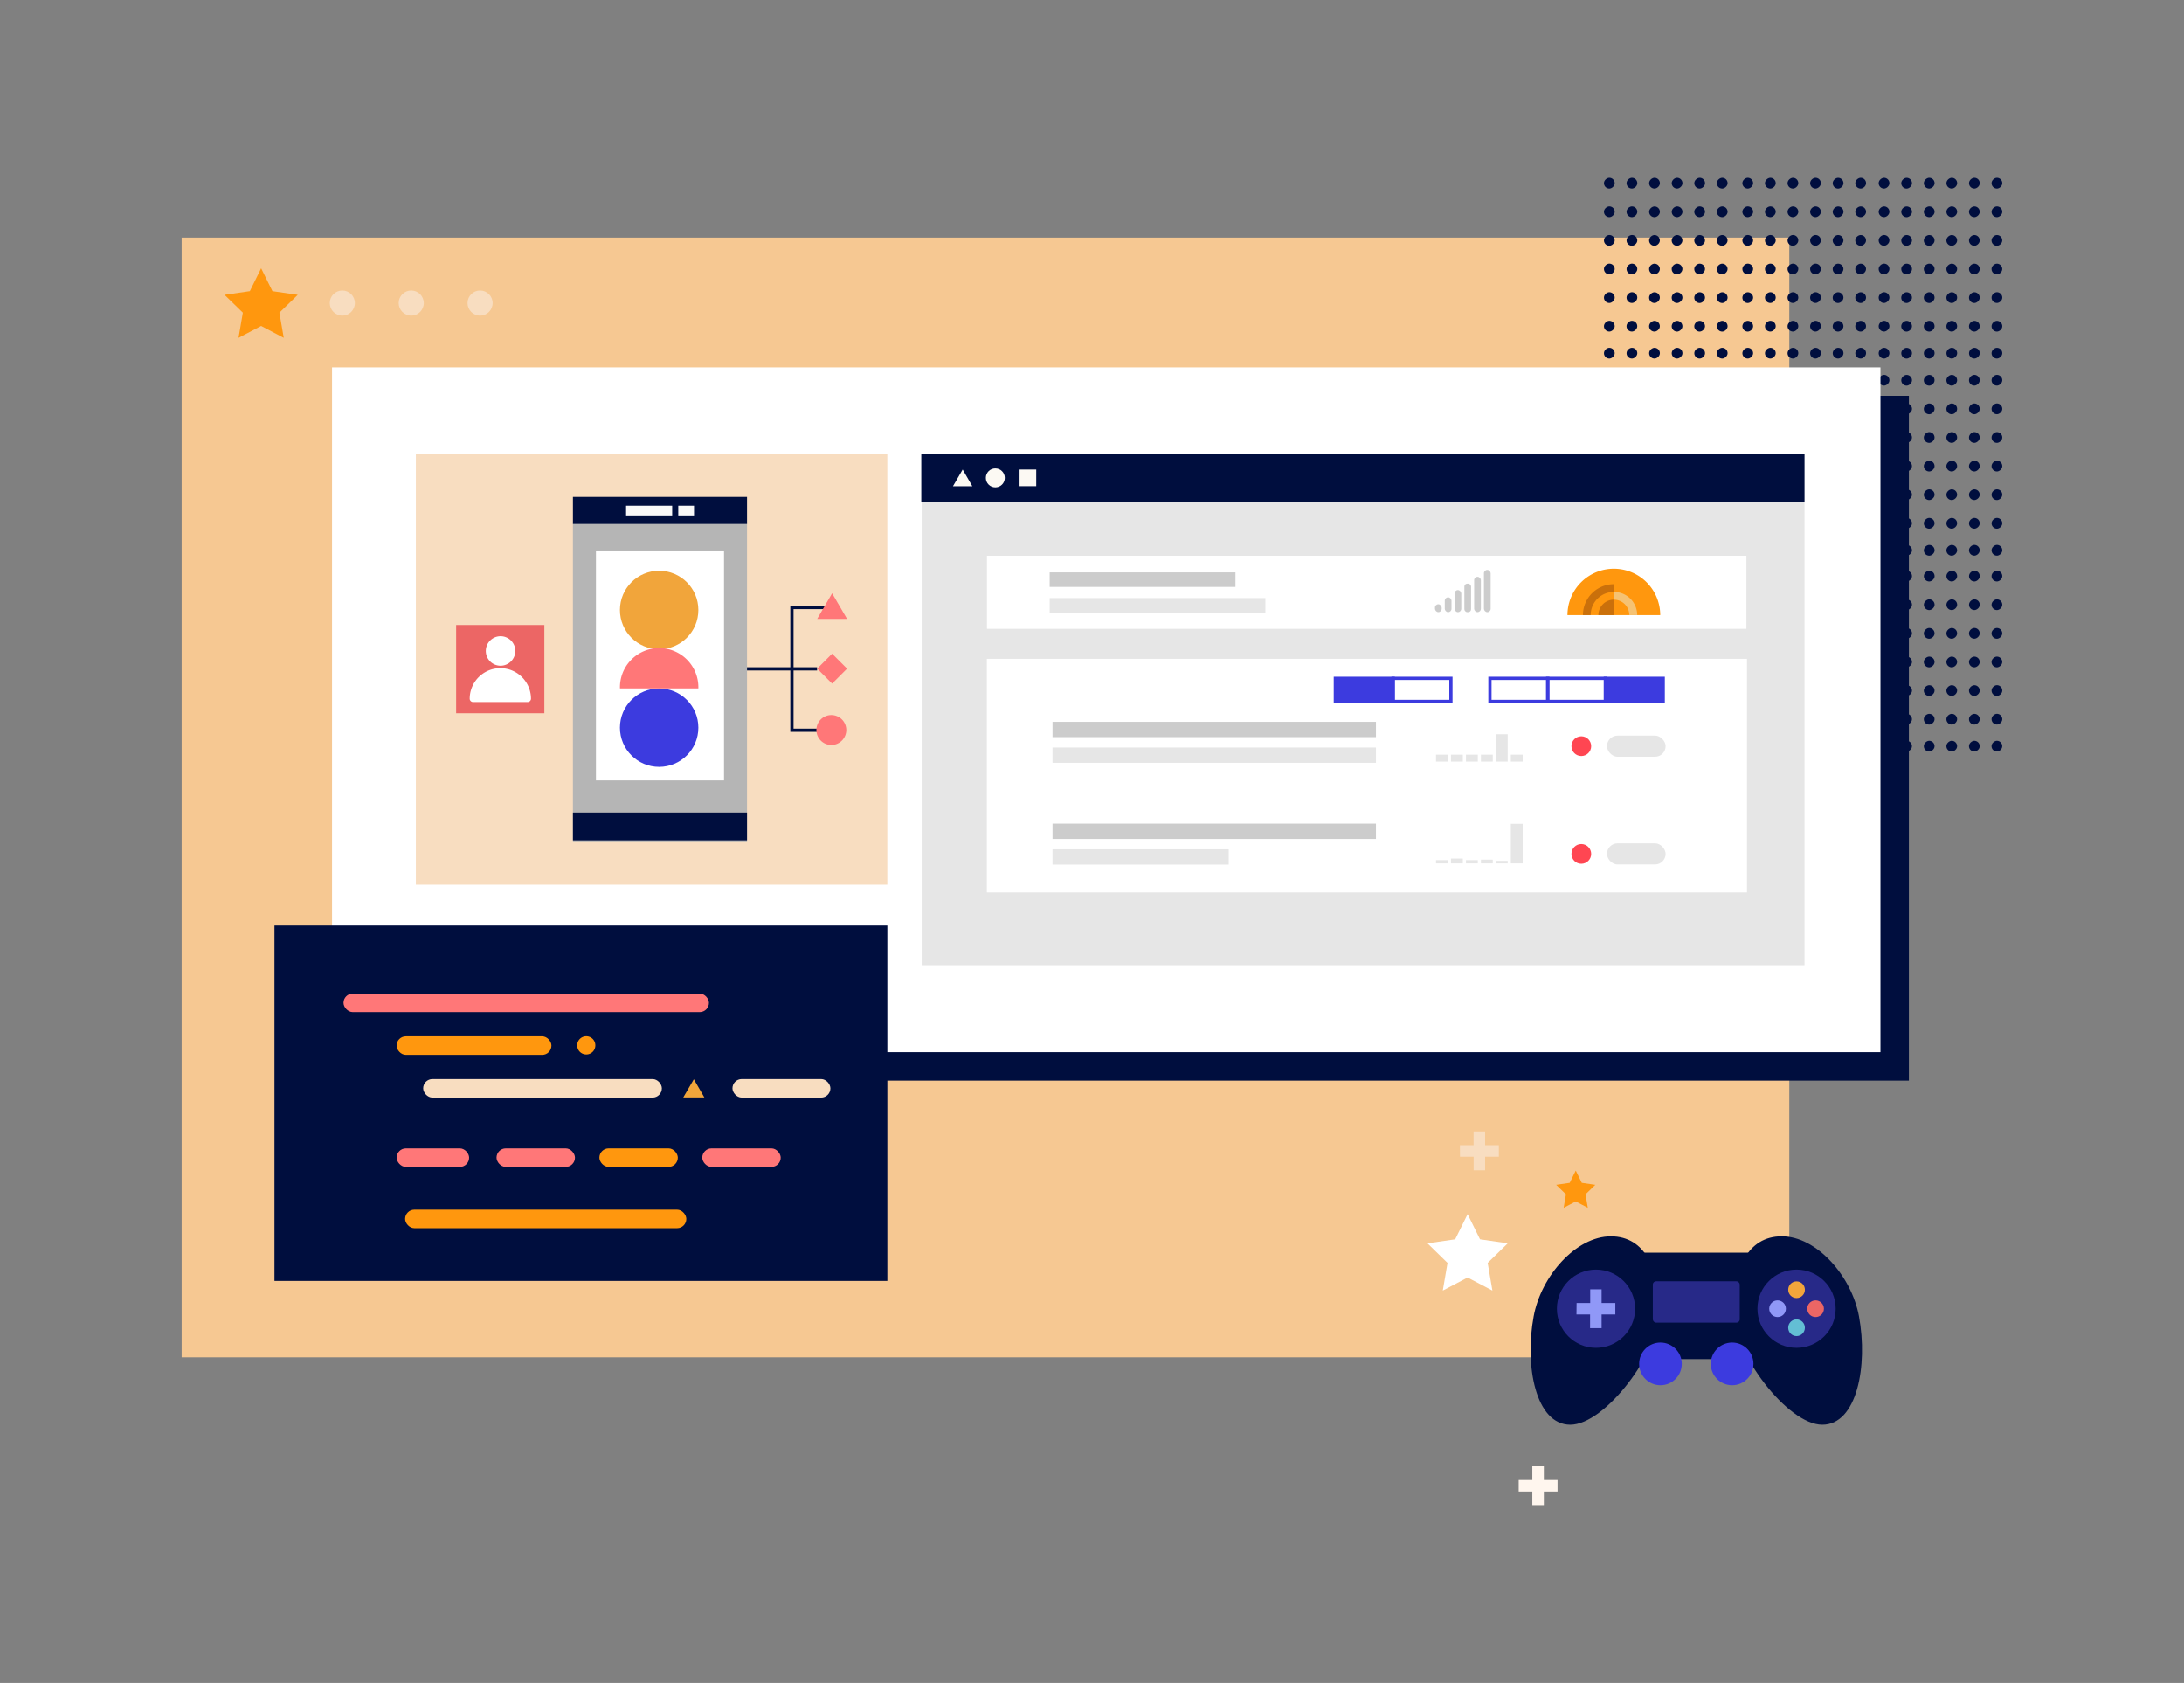 <?xml version="1.0" encoding="UTF-8"?> <svg xmlns="http://www.w3.org/2000/svg" id="b683d909-6b92-4af9-9bc5-2c771d62e7c2" data-name="design" viewBox="0 0 675 520"><rect x="0" y="0" width="675" height="520" fill="#808080" stroke="none"/><rect x="56.14" y="73.41" width="496.87" height="345.98" fill="#f6c892"></rect><rect x="523.64" y="72.62" width="3.32" height="3.32" rx="1.66" transform="translate(451.02 599.58) rotate(-90)" fill="#000e3e"></rect><rect x="523.64" y="81.46" width="3.32" height="3.32" rx="1.66" transform="translate(442.18 608.42) rotate(-90)" fill="#000e3e"></rect><rect x="523.64" y="90.3" width="3.32" height="3.32" rx="1.66" transform="translate(433.34 617.26) rotate(-90)" fill="#000e3e"></rect><rect x="523.64" y="99.14" width="3.32" height="3.32" rx="1.66" transform="translate(424.5 626.1) rotate(-90)" fill="#000e3e"></rect><rect x="523.64" y="54.94" width="3.32" height="3.32" rx="1.66" transform="translate(468.71 581.89) rotate(-90)" fill="#000e3e"></rect><rect x="523.64" y="63.78" width="3.32" height="3.32" rx="1.66" transform="translate(459.86 590.73) rotate(-90)" fill="#000e3e"></rect><rect x="516.66" y="72.62" width="3.32" height="3.32" rx="1.66" transform="translate(444.04 592.6) rotate(-90)" fill="#000e3e"></rect><rect x="516.66" y="81.46" width="3.32" height="3.32" rx="1.66" transform="translate(435.2 601.44) rotate(-90)" fill="#000e3e"></rect><rect x="516.66" y="90.3" width="3.32" height="3.32" rx="1.66" transform="translate(426.36 610.28) rotate(-90)" fill="#000e3e"></rect><rect x="516.66" y="99.14" width="3.32" height="3.32" rx="1.66" transform="translate(417.52 619.12) rotate(-90)" fill="#000e3e"></rect><rect x="516.66" y="54.94" width="3.32" height="3.32" rx="1.66" transform="translate(461.73 574.91) rotate(-90)" fill="#000e3e"></rect><rect x="516.66" y="63.78" width="3.32" height="3.32" rx="1.66" transform="translate(452.89 583.75) rotate(-90)" fill="#000e3e"></rect><rect x="509.68" y="72.62" width="3.32" height="3.32" rx="1.66" transform="translate(437.06 585.62) rotate(-90)" fill="#000e3e"></rect><rect x="509.68" y="81.46" width="3.32" height="3.32" rx="1.66" transform="translate(428.22 594.46) rotate(-90)" fill="#000e3e"></rect><rect x="509.68" y="90.3" width="3.32" height="3.32" rx="1.66" transform="translate(419.38 603.3) rotate(-90)" fill="#000e3e"></rect><rect x="509.68" y="99.14" width="3.32" height="3.32" rx="1.66" transform="translate(410.54 612.14) rotate(-90)" fill="#000e3e"></rect><rect x="509.68" y="54.94" width="3.32" height="3.32" rx="1.66" transform="translate(454.75 567.93) rotate(-90)" fill="#000e3e"></rect><rect x="509.68" y="63.78" width="3.32" height="3.32" rx="1.66" transform="translate(445.91 576.78) rotate(-90)" fill="#000e3e"></rect><rect x="502.71" y="72.62" width="3.32" height="3.32" rx="1.66" transform="translate(430.09 578.64) rotate(-90)" fill="#000e3e"></rect><rect x="502.71" y="81.46" width="3.32" height="3.32" rx="1.66" transform="translate(421.25 587.48) rotate(-90)" fill="#000e3e"></rect><rect x="502.71" y="90.3" width="3.32" height="3.32" rx="1.66" transform="translate(412.41 596.32) rotate(-90)" fill="#000e3e"></rect><rect x="502.71" y="99.14" width="3.32" height="3.32" rx="1.66" transform="translate(403.56 605.16) rotate(-90)" fill="#000e3e"></rect><rect x="502.71" y="54.94" width="3.32" height="3.32" rx="1.66" transform="translate(447.77 560.96) rotate(-90)" fill="#000e3e"></rect><rect x="502.71" y="63.78" width="3.32" height="3.32" rx="1.66" transform="translate(438.93 569.8) rotate(-90)" fill="#000e3e"></rect><rect x="495.73" y="72.62" width="3.32" height="3.32" rx="1.66" transform="translate(423.11 571.66) rotate(-90)" fill="#000e3e"></rect><rect x="495.73" y="81.46" width="3.32" height="3.32" rx="1.66" transform="translate(414.27 580.5) rotate(-90)" fill="#000e3e"></rect><rect x="495.73" y="90.3" width="3.32" height="3.32" rx="1.66" transform="translate(405.43 589.34) rotate(-90)" fill="#000e3e"></rect><rect x="495.73" y="99.14" width="3.32" height="3.32" rx="1.66" transform="translate(396.59 598.18) rotate(-90)" fill="#000e3e"></rect><rect x="495.73" y="54.94" width="3.32" height="3.32" rx="1.66" transform="translate(440.79 553.98) rotate(-90)" fill="#000e3e"></rect><rect x="495.73" y="63.78" width="3.32" height="3.32" rx="1.66" transform="translate(431.95 562.82) rotate(-90)" fill="#000e3e"></rect><rect x="530.62" y="90.3" width="3.32" height="3.32" rx="1.66" transform="translate(440.32 624.24) rotate(-90)" fill="#000e3e"></rect><rect x="530.62" y="99.14" width="3.32" height="3.32" rx="1.66" transform="translate(431.48 633.08) rotate(-90)" fill="#000e3e"></rect><rect x="530.62" y="72.62" width="3.32" height="3.32" rx="1.66" transform="translate(606.55 -458) rotate(90)" fill="#000e3e"></rect><rect x="530.62" y="81.46" width="3.32" height="3.32" rx="1.66" transform="translate(615.39 -449.16) rotate(90)" fill="#000e3e"></rect><rect x="530.62" y="54.94" width="3.32" height="3.32" rx="1.66" transform="translate(475.68 588.87) rotate(-90)" fill="#000e3e"></rect><rect x="530.62" y="63.78" width="3.32" height="3.32" rx="1.66" transform="translate(466.84 597.71) rotate(-90)" fill="#000e3e"></rect><rect x="523.64" y="107.48" width="3.32" height="3.32" rx="1.66" transform="translate(416.17 634.43) rotate(-90)" fill="#000e3e"></rect><rect x="516.66" y="107.48" width="3.32" height="3.32" rx="1.66" transform="translate(409.19 627.45) rotate(-90)" fill="#000e3e"></rect><rect x="509.68" y="107.48" width="3.32" height="3.32" rx="1.66" transform="translate(402.21 620.47) rotate(-90)" fill="#000e3e"></rect><rect x="502.71" y="107.48" width="3.32" height="3.32" rx="1.66" transform="translate(395.23 613.5) rotate(-90)" fill="#000e3e"></rect><rect x="495.73" y="107.48" width="3.32" height="3.32" rx="1.66" transform="translate(388.25 606.52) rotate(-90)" fill="#000e3e"></rect><rect x="530.62" y="107.48" width="3.32" height="3.32" rx="1.66" transform="translate(423.14 641.41) rotate(-90)" fill="#000e3e"></rect><rect x="566.42" y="72.62" width="3.32" height="3.32" rx="1.66" transform="translate(493.8 642.36) rotate(-90)" fill="#000e3e"></rect><rect x="566.42" y="81.46" width="3.32" height="3.32" rx="1.66" transform="translate(484.96 651.2) rotate(-90)" fill="#000e3e"></rect><rect x="566.42" y="90.3" width="3.32" height="3.32" rx="1.66" transform="translate(476.12 660.04) rotate(-90)" fill="#000e3e"></rect><rect x="566.42" y="99.14" width="3.32" height="3.32" rx="1.66" transform="translate(467.28 668.88) rotate(-90)" fill="#000e3e"></rect><rect x="566.42" y="54.94" width="3.32" height="3.32" rx="1.66" transform="translate(511.49 624.68) rotate(-90)" fill="#000e3e"></rect><rect x="566.42" y="63.78" width="3.32" height="3.32" rx="1.66" transform="translate(502.65 633.52) rotate(-90)" fill="#000e3e"></rect><rect x="559.45" y="72.62" width="3.32" height="3.32" rx="1.66" transform="translate(486.83 635.38) rotate(-90)" fill="#000e3e"></rect><rect x="559.45" y="81.46" width="3.32" height="3.32" rx="1.66" transform="translate(477.99 644.22) rotate(-90)" fill="#000e3e"></rect><rect x="559.45" y="90.3" width="3.32" height="3.32" rx="1.66" transform="translate(469.15 653.06) rotate(-90)" fill="#000e3e"></rect><rect x="559.45" y="99.14" width="3.32" height="3.32" rx="1.66" transform="translate(460.3 661.9) rotate(-90)" fill="#000e3e"></rect><rect x="559.45" y="54.94" width="3.32" height="3.32" rx="1.66" transform="translate(504.51 617.7) rotate(-90)" fill="#000e3e"></rect><rect x="559.45" y="63.78" width="3.32" height="3.32" rx="1.66" transform="translate(495.67 626.54) rotate(-90)" fill="#000e3e"></rect><rect x="552.47" y="72.62" width="3.32" height="3.32" rx="1.66" transform="translate(479.85 628.4) rotate(-90)" fill="#000e3e"></rect><rect x="552.47" y="81.46" width="3.32" height="3.32" rx="1.66" transform="translate(471.01 637.24) rotate(-90)" fill="#000e3e"></rect><rect x="552.47" y="90.3" width="3.32" height="3.32" rx="1.66" transform="translate(462.17 646.08) rotate(-90)" fill="#000e3e"></rect><rect x="552.47" y="99.14" width="3.32" height="3.32" rx="1.66" transform="translate(453.33 654.92) rotate(-90)" fill="#000e3e"></rect><rect x="552.47" y="54.94" width="3.32" height="3.32" rx="1.66" transform="translate(497.53 610.72) rotate(-90)" fill="#000e3e"></rect><rect x="552.47" y="63.78" width="3.32" height="3.32" rx="1.66" transform="translate(488.69 619.56) rotate(-90)" fill="#000e3e"></rect><rect x="545.49" y="72.62" width="3.32" height="3.32" rx="1.66" transform="translate(472.87 621.42) rotate(-90)" fill="#000e3e"></rect><rect x="545.49" y="81.46" width="3.32" height="3.32" rx="1.66" transform="translate(464.03 630.26) rotate(-90)" fill="#000e3e"></rect><rect x="545.49" y="90.3" width="3.32" height="3.32" rx="1.66" transform="translate(455.19 639.1) rotate(-90)" fill="#000e3e"></rect><rect x="545.49" y="99.14" width="3.32" height="3.32" rx="1.66" transform="translate(446.35 647.94) rotate(-90)" fill="#000e3e"></rect><rect x="545.49" y="54.94" width="3.32" height="3.32" rx="1.66" transform="translate(490.55 603.74) rotate(-90)" fill="#000e3e"></rect><rect x="545.49" y="63.78" width="3.32" height="3.32" rx="1.66" transform="translate(481.71 612.58) rotate(-90)" fill="#000e3e"></rect><rect x="538.51" y="72.62" width="3.32" height="3.32" rx="1.66" transform="translate(465.89 614.44) rotate(-90)" fill="#000e3e"></rect><rect x="538.51" y="81.46" width="3.32" height="3.32" rx="1.66" transform="translate(457.05 623.28) rotate(-90)" fill="#000e3e"></rect><rect x="538.51" y="90.3" width="3.32" height="3.32" rx="1.66" transform="translate(448.21 632.13) rotate(-90)" fill="#000e3e"></rect><rect x="538.51" y="99.14" width="3.32" height="3.32" rx="1.66" transform="translate(439.37 640.97) rotate(-90)" fill="#000e3e"></rect><rect x="538.51" y="54.94" width="3.32" height="3.32" rx="1.66" transform="translate(483.57 596.76) rotate(-90)" fill="#000e3e"></rect><rect x="538.51" y="63.78" width="3.32" height="3.32" rx="1.66" transform="translate(474.73 605.6) rotate(-90)" fill="#000e3e"></rect><rect x="573.4" y="90.3" width="3.32" height="3.32" rx="1.66" transform="translate(483.1 667.02) rotate(-90)" fill="#000e3e"></rect><rect x="573.4" y="99.14" width="3.32" height="3.32" rx="1.66" transform="translate(474.26 675.86) rotate(-90)" fill="#000e3e"></rect><rect x="573.4" y="72.62" width="3.32" height="3.32" rx="1.66" transform="translate(649.34 -500.78) rotate(90)" fill="#000e3e"></rect><rect x="573.4" y="81.46" width="3.32" height="3.32" rx="1.66" transform="translate(658.18 -491.94) rotate(90)" fill="#000e3e"></rect><rect x="573.4" y="54.94" width="3.32" height="3.32" rx="1.66" transform="translate(518.47 631.65) rotate(-90)" fill="#000e3e"></rect><rect x="573.4" y="63.78" width="3.32" height="3.32" rx="1.66" transform="translate(509.63 640.49) rotate(-90)" fill="#000e3e"></rect><rect x="566.42" y="107.48" width="3.32" height="3.32" rx="1.66" transform="translate(458.95 677.21) rotate(-90)" fill="#000e3e"></rect><rect x="559.45" y="107.48" width="3.32" height="3.32" rx="1.66" transform="translate(451.97 670.24) rotate(-90)" fill="#000e3e"></rect><rect x="552.47" y="107.48" width="3.32" height="3.32" rx="1.66" transform="translate(444.99 663.26) rotate(-90)" fill="#000e3e"></rect><rect x="545.49" y="107.48" width="3.32" height="3.32" rx="1.66" transform="translate(438.01 656.28) rotate(-90)" fill="#000e3e"></rect><rect x="538.51" y="107.48" width="3.32" height="3.32" rx="1.66" transform="translate(431.03 649.3) rotate(-90)" fill="#000e3e"></rect><rect x="573.4" y="107.48" width="3.32" height="3.32" rx="1.66" transform="translate(465.93 684.19) rotate(-90)" fill="#000e3e"></rect><rect x="608.54" y="72.62" width="3.32" height="3.32" rx="1.66" transform="translate(535.92 684.48) rotate(-90)" fill="#000e3e"></rect><rect x="608.54" y="81.46" width="3.32" height="3.32" rx="1.66" transform="translate(527.08 693.32) rotate(-90)" fill="#000e3e"></rect><rect x="608.54" y="90.3" width="3.32" height="3.32" rx="1.66" transform="translate(518.24 702.16) rotate(-90)" fill="#000e3e"></rect><rect x="608.54" y="99.14" width="3.32" height="3.32" rx="1.66" transform="translate(509.4 711) rotate(-90)" fill="#000e3e"></rect><rect x="608.54" y="54.94" width="3.32" height="3.32" rx="1.66" transform="translate(553.61 666.79) rotate(-90)" fill="#000e3e"></rect><rect x="608.54" y="63.78" width="3.32" height="3.32" rx="1.66" transform="translate(544.76 675.63) rotate(-90)" fill="#000e3e"></rect><rect x="601.56" y="72.62" width="3.32" height="3.32" rx="1.66" transform="translate(528.94 677.5) rotate(-90)" fill="#000e3e"></rect><rect x="601.56" y="81.46" width="3.32" height="3.32" rx="1.66" transform="translate(520.1 686.34) rotate(-90)" fill="#000e3e"></rect><rect x="601.56" y="90.3" width="3.32" height="3.32" rx="1.66" transform="translate(511.26 695.18) rotate(-90)" fill="#000e3e"></rect><rect x="601.56" y="99.14" width="3.32" height="3.32" rx="1.66" transform="translate(502.42 704.02) rotate(-90)" fill="#000e3e"></rect><rect x="601.56" y="54.94" width="3.32" height="3.32" rx="1.66" transform="translate(546.63 659.81) rotate(-90)" fill="#000e3e"></rect><rect x="601.56" y="63.78" width="3.32" height="3.32" rx="1.66" transform="translate(537.79 668.65) rotate(-90)" fill="#000e3e"></rect><rect x="594.58" y="72.62" width="3.32" height="3.32" rx="1.66" transform="translate(521.96 670.52) rotate(-90)" fill="#000e3e"></rect><rect x="594.58" y="81.46" width="3.32" height="3.32" rx="1.66" transform="translate(513.12 679.36) rotate(-90)" fill="#000e3e"></rect><rect x="594.58" y="90.3" width="3.32" height="3.32" rx="1.66" transform="translate(504.28 688.2) rotate(-90)" fill="#000e3e"></rect><rect x="594.58" y="99.14" width="3.32" height="3.32" rx="1.66" transform="translate(495.44 697.04) rotate(-90)" fill="#000e3e"></rect><rect x="594.58" y="54.94" width="3.32" height="3.32" rx="1.66" transform="translate(539.65 652.83) rotate(-90)" fill="#000e3e"></rect><rect x="594.58" y="63.78" width="3.32" height="3.32" rx="1.66" transform="translate(530.81 661.67) rotate(-90)" fill="#000e3e"></rect><rect x="587.6" y="72.62" width="3.32" height="3.32" rx="1.66" transform="translate(514.99 663.54) rotate(-90)" fill="#000e3e"></rect><rect x="587.6" y="81.46" width="3.32" height="3.32" rx="1.66" transform="translate(506.15 672.38) rotate(-90)" fill="#000e3e"></rect><rect x="587.6" y="90.3" width="3.32" height="3.32" rx="1.66" transform="translate(497.3 681.22) rotate(-90)" fill="#000e3e"></rect><rect x="587.6" y="99.14" width="3.32" height="3.32" rx="1.66" transform="translate(488.46 690.06) rotate(-90)" fill="#000e3e"></rect><rect x="587.6" y="54.94" width="3.32" height="3.32" rx="1.66" transform="translate(532.67 645.86) rotate(-90)" fill="#000e3e"></rect><rect x="587.6" y="63.78" width="3.32" height="3.32" rx="1.66" transform="translate(523.83 654.7) rotate(-90)" fill="#000e3e"></rect><rect x="580.63" y="72.62" width="3.32" height="3.32" rx="1.66" transform="translate(508.01 656.56) rotate(-90)" fill="#000e3e"></rect><rect x="580.63" y="81.46" width="3.32" height="3.32" rx="1.66" transform="translate(499.17 665.4) rotate(-90)" fill="#000e3e"></rect><rect x="580.63" y="90.3" width="3.32" height="3.32" rx="1.66" transform="translate(490.33 674.24) rotate(-90)" fill="#000e3e"></rect><rect x="580.63" y="99.14" width="3.32" height="3.32" rx="1.66" transform="translate(481.49 683.08) rotate(-90)" fill="#000e3e"></rect><rect x="580.63" y="54.94" width="3.32" height="3.32" rx="1.66" transform="translate(525.69 638.88) rotate(-90)" fill="#000e3e"></rect><rect x="580.63" y="63.78" width="3.32" height="3.32" rx="1.66" transform="translate(516.85 647.72) rotate(-90)" fill="#000e3e"></rect><rect x="615.52" y="90.3" width="3.32" height="3.32" rx="1.66" transform="translate(525.22 709.13) rotate(-90)" fill="#000e3e"></rect><rect x="615.52" y="99.14" width="3.32" height="3.32" rx="1.66" transform="translate(516.38 717.98) rotate(-90)" fill="#000e3e"></rect><rect x="615.52" y="72.62" width="3.32" height="3.32" rx="1.66" transform="translate(691.45 -542.9) rotate(90)" fill="#000e3e"></rect><rect x="615.52" y="81.46" width="3.32" height="3.32" rx="1.66" transform="translate(700.29 -534.06) rotate(90)" fill="#000e3e"></rect><rect x="615.52" y="54.94" width="3.32" height="3.32" rx="1.66" transform="translate(560.58 673.77) rotate(-90)" fill="#000e3e"></rect><rect x="615.52" y="63.78" width="3.32" height="3.32" rx="1.66" transform="translate(551.74 682.61) rotate(-90)" fill="#000e3e"></rect><rect x="608.54" y="107.48" width="3.32" height="3.32" rx="1.66" transform="translate(501.07 719.33) rotate(-90)" fill="#000e3e"></rect><rect x="601.56" y="107.48" width="3.32" height="3.32" rx="1.66" transform="translate(494.09 712.35) rotate(-90)" fill="#000e3e"></rect><rect x="594.58" y="107.48" width="3.32" height="3.32" rx="1.66" transform="translate(487.11 705.37) rotate(-90)" fill="#000e3e"></rect><rect x="587.6" y="107.48" width="3.32" height="3.32" rx="1.66" transform="translate(480.13 698.4) rotate(-90)" fill="#000e3e"></rect><rect x="580.63" y="107.48" width="3.32" height="3.32" rx="1.66" transform="translate(473.15 691.42) rotate(-90)" fill="#000e3e"></rect><rect x="615.52" y="107.48" width="3.32" height="3.32" rx="1.66" transform="translate(508.04 726.31) rotate(-90)" fill="#000e3e"></rect><rect x="608.54" y="133.52" width="3.32" height="3.32" rx="1.66" transform="translate(475.02 745.38) rotate(-90)" fill="#000e3e"></rect><rect x="608.54" y="142.36" width="3.32" height="3.32" rx="1.66" transform="translate(466.18 754.22) rotate(-90)" fill="#000e3e"></rect><rect x="608.54" y="151.2" width="3.32" height="3.32" rx="1.66" transform="translate(457.34 763.06) rotate(-90)" fill="#000e3e"></rect><rect x="608.54" y="160.04" width="3.32" height="3.32" rx="1.66" transform="translate(448.5 771.9) rotate(-90)" fill="#000e3e"></rect><rect x="608.54" y="115.84" width="3.32" height="3.32" rx="1.66" transform="translate(492.7 727.69) rotate(-90)" fill="#000e3e"></rect><rect x="608.54" y="124.68" width="3.32" height="3.32" rx="1.66" transform="translate(483.86 736.54) rotate(-90)" fill="#000e3e"></rect><rect x="601.56" y="133.52" width="3.32" height="3.32" rx="1.66" transform="translate(468.04 738.4) rotate(-90)" fill="#000e3e"></rect><rect x="601.56" y="142.36" width="3.32" height="3.32" rx="1.66" transform="translate(459.2 747.24) rotate(-90)" fill="#000e3e"></rect><rect x="601.56" y="151.2" width="3.32" height="3.32" rx="1.66" transform="translate(450.36 756.08) rotate(-90)" fill="#000e3e"></rect><rect x="601.56" y="160.04" width="3.32" height="3.32" rx="1.66" transform="translate(441.52 764.92) rotate(-90)" fill="#000e3e"></rect><rect x="601.56" y="115.84" width="3.32" height="3.32" rx="1.66" transform="translate(485.72 720.72) rotate(-90)" fill="#000e3e"></rect><rect x="601.56" y="124.68" width="3.32" height="3.32" rx="1.66" transform="translate(476.88 729.56) rotate(-90)" fill="#000e3e"></rect><rect x="594.58" y="133.52" width="3.32" height="3.32" rx="1.66" transform="translate(461.06 731.42) rotate(-90)" fill="#000e3e"></rect><rect x="594.58" y="142.36" width="3.32" height="3.32" rx="1.66" transform="translate(452.22 740.26) rotate(-90)" fill="#000e3e"></rect><rect x="594.58" y="151.2" width="3.32" height="3.32" rx="1.66" transform="translate(443.38 749.1) rotate(-90)" fill="#000e3e"></rect><rect x="594.58" y="160.04" width="3.32" height="3.32" rx="1.66" transform="translate(434.54 757.94) rotate(-90)" fill="#000e3e"></rect><rect x="594.58" y="115.84" width="3.32" height="3.32" rx="1.66" transform="translate(478.74 713.74) rotate(-90)" fill="#000e3e"></rect><rect x="594.58" y="124.68" width="3.32" height="3.32" rx="1.66" transform="translate(469.9 722.58) rotate(-90)" fill="#000e3e"></rect><rect x="587.6" y="133.52" width="3.32" height="3.32" rx="1.66" transform="translate(454.08 724.44) rotate(-90)" fill="#000e3e"></rect><rect x="587.6" y="142.36" width="3.32" height="3.32" rx="1.66" transform="translate(445.24 733.28) rotate(-90)" fill="#000e3e"></rect><rect x="587.6" y="151.2" width="3.32" height="3.32" rx="1.66" transform="translate(436.4 742.12) rotate(-90)" fill="#000e3e"></rect><rect x="587.6" y="160.04" width="3.32" height="3.32" rx="1.66" transform="translate(427.56 750.96) rotate(-90)" fill="#000e3e"></rect><rect x="587.6" y="115.84" width="3.32" height="3.32" rx="1.66" transform="translate(471.77 706.76) rotate(-90)" fill="#000e3e"></rect><rect x="587.6" y="124.68" width="3.32" height="3.32" rx="1.66" transform="translate(462.93 715.6) rotate(-90)" fill="#000e3e"></rect><rect x="580.63" y="133.52" width="3.32" height="3.32" rx="1.66" transform="translate(447.1 717.46) rotate(-90)" fill="#000e3e"></rect><rect x="580.63" y="142.36" width="3.32" height="3.32" rx="1.66" transform="translate(438.26 726.3) rotate(-90)" fill="#000e3e"></rect><rect x="580.63" y="151.2" width="3.32" height="3.32" rx="1.66" transform="translate(429.42 735.14) rotate(-90)" fill="#000e3e"></rect><rect x="580.63" y="160.04" width="3.32" height="3.32" rx="1.66" transform="translate(420.58 743.99) rotate(-90)" fill="#000e3e"></rect><rect x="580.63" y="115.84" width="3.32" height="3.32" rx="1.66" transform="translate(464.79 699.78) rotate(-90)" fill="#000e3e"></rect><rect x="580.63" y="124.68" width="3.32" height="3.32" rx="1.66" transform="translate(455.95 708.62) rotate(-90)" fill="#000e3e"></rect><rect x="615.52" y="151.2" width="3.32" height="3.32" rx="1.66" transform="translate(464.32 770.04) rotate(-90)" fill="#000e3e"></rect><rect x="615.52" y="160.04" width="3.32" height="3.32" rx="1.66" transform="translate(455.48 778.88) rotate(-90)" fill="#000e3e"></rect><rect x="615.52" y="133.52" width="3.32" height="3.32" rx="1.66" transform="translate(752.36 -482) rotate(90)" fill="#000e3e"></rect><rect x="615.52" y="142.36" width="3.32" height="3.32" rx="1.66" transform="translate(761.2 -473.16) rotate(90)" fill="#000e3e"></rect><rect x="615.52" y="115.84" width="3.32" height="3.32" rx="1.66" transform="translate(499.68 734.67) rotate(-90)" fill="#000e3e"></rect><rect x="615.52" y="124.68" width="3.32" height="3.32" rx="1.66" transform="translate(490.84 743.51) rotate(-90)" fill="#000e3e"></rect><rect x="608.54" y="168.38" width="3.32" height="3.32" rx="1.66" transform="translate(440.16 780.23) rotate(-90)" fill="#000e3e"></rect><rect x="601.56" y="168.38" width="3.32" height="3.32" rx="1.66" transform="translate(433.18 773.26) rotate(-90)" fill="#000e3e"></rect><rect x="594.58" y="168.38" width="3.32" height="3.32" rx="1.66" transform="translate(426.21 766.28) rotate(-90)" fill="#000e3e"></rect><rect x="587.6" y="168.38" width="3.32" height="3.32" rx="1.66" transform="translate(419.23 759.3) rotate(-90)" fill="#000e3e"></rect><rect x="580.63" y="168.38" width="3.32" height="3.32" rx="1.66" transform="translate(412.25 752.32) rotate(-90)" fill="#000e3e"></rect><rect x="615.52" y="168.38" width="3.32" height="3.32" rx="1.66" transform="translate(447.14 787.21) rotate(-90)" fill="#000e3e"></rect><rect x="608.54" y="194.04" width="3.32" height="3.32" rx="1.66" transform="translate(414.5 805.89) rotate(-90)" fill="#000e3e"></rect><rect x="608.54" y="202.88" width="3.32" height="3.32" rx="1.66" transform="translate(405.66 814.74) rotate(-90)" fill="#000e3e"></rect><rect x="608.54" y="211.72" width="3.32" height="3.32" rx="1.66" transform="translate(396.82 823.58) rotate(-90)" fill="#000e3e"></rect><rect x="608.54" y="220.56" width="3.32" height="3.32" rx="1.66" transform="translate(387.98 832.42) rotate(-90)" fill="#000e3e"></rect><rect x="608.54" y="176.36" width="3.32" height="3.32" rx="1.66" transform="translate(432.19 788.21) rotate(-90)" fill="#000e3e"></rect><rect x="608.54" y="185.2" width="3.32" height="3.32" rx="1.66" transform="translate(423.35 797.05) rotate(-90)" fill="#000e3e"></rect><rect x="601.56" y="194.04" width="3.32" height="3.32" rx="1.66" transform="translate(407.52 798.92) rotate(-90)" fill="#000e3e"></rect><rect x="601.56" y="202.88" width="3.32" height="3.32" rx="1.66" transform="translate(398.68 807.76) rotate(-90)" fill="#000e3e"></rect><rect x="601.56" y="211.72" width="3.32" height="3.32" rx="1.66" transform="translate(389.84 816.6) rotate(-90)" fill="#000e3e"></rect><rect x="601.56" y="220.56" width="3.32" height="3.32" rx="1.66" transform="translate(381 825.44) rotate(-90)" fill="#000e3e"></rect><rect x="601.56" y="176.36" width="3.32" height="3.32" rx="1.66" transform="translate(425.21 781.23) rotate(-90)" fill="#000e3e"></rect><rect x="601.56" y="185.2" width="3.32" height="3.32" rx="1.66" transform="translate(416.37 790.07) rotate(-90)" fill="#000e3e"></rect><rect x="594.58" y="194.04" width="3.32" height="3.32" rx="1.66" transform="translate(400.54 791.94) rotate(-90)" fill="#000e3e"></rect><rect x="594.58" y="202.88" width="3.32" height="3.32" rx="1.66" transform="translate(391.7 800.78) rotate(-90)" fill="#000e3e"></rect><rect x="594.58" y="211.72" width="3.32" height="3.32" rx="1.66" transform="translate(382.86 809.62) rotate(-90)" fill="#000e3e"></rect><rect x="594.58" y="220.56" width="3.32" height="3.32" rx="1.66" transform="translate(374.02 818.46) rotate(-90)" fill="#000e3e"></rect><rect x="594.58" y="176.36" width="3.32" height="3.32" rx="1.66" transform="translate(418.23 774.25) rotate(-90)" fill="#000e3e"></rect><rect x="594.58" y="185.2" width="3.32" height="3.32" rx="1.66" transform="translate(409.39 783.09) rotate(-90)" fill="#000e3e"></rect><rect x="587.6" y="194.04" width="3.32" height="3.32" rx="1.66" transform="translate(393.57 784.96) rotate(-90)" fill="#000e3e"></rect><rect x="587.6" y="202.88" width="3.32" height="3.32" rx="1.66" transform="translate(384.73 793.8) rotate(-90)" fill="#000e3e"></rect><rect x="587.6" y="211.72" width="3.32" height="3.32" rx="1.66" transform="translate(375.89 802.64) rotate(-90)" fill="#000e3e"></rect><rect x="587.6" y="220.56" width="3.32" height="3.32" rx="1.66" transform="translate(367.04 811.48) rotate(-90)" fill="#000e3e"></rect><rect x="587.6" y="176.36" width="3.32" height="3.32" rx="1.66" transform="translate(411.25 767.28) rotate(-90)" fill="#000e3e"></rect><rect x="587.6" y="185.2" width="3.32" height="3.32" rx="1.66" transform="translate(402.41 776.12) rotate(-90)" fill="#000e3e"></rect><rect x="580.63" y="194.04" width="3.32" height="3.32" rx="1.66" transform="translate(386.59 777.98) rotate(-90)" fill="#000e3e"></rect><rect x="580.63" y="202.88" width="3.32" height="3.32" rx="1.66" transform="translate(377.75 786.82) rotate(-90)" fill="#000e3e"></rect><rect x="580.63" y="211.72" width="3.32" height="3.32" rx="1.66" transform="translate(368.91 795.66) rotate(-90)" fill="#000e3e"></rect><rect x="580.63" y="220.56" width="3.32" height="3.32" rx="1.66" transform="translate(360.07 804.5) rotate(-90)" fill="#000e3e"></rect><rect x="580.63" y="176.36" width="3.32" height="3.32" rx="1.66" transform="translate(404.27 760.3) rotate(-90)" fill="#000e3e"></rect><rect x="580.63" y="185.2" width="3.32" height="3.32" rx="1.66" transform="translate(395.43 769.14) rotate(-90)" fill="#000e3e"></rect><rect x="615.52" y="211.72" width="3.32" height="3.32" rx="1.66" transform="translate(403.8 830.55) rotate(-90)" fill="#000e3e"></rect><rect x="615.52" y="220.56" width="3.32" height="3.32" rx="1.66" transform="translate(394.96 839.39) rotate(-90)" fill="#000e3e"></rect><rect x="615.52" y="194.04" width="3.32" height="3.32" rx="1.66" transform="translate(812.87 -421.48) rotate(90)" fill="#000e3e"></rect><rect x="615.52" y="202.88" width="3.32" height="3.32" rx="1.66" transform="translate(821.71 -412.64) rotate(90)" fill="#000e3e"></rect><rect x="615.52" y="176.36" width="3.32" height="3.32" rx="1.66" transform="translate(439.16 795.19) rotate(-90)" fill="#000e3e"></rect><rect x="615.52" y="185.2" width="3.32" height="3.32" rx="1.66" transform="translate(430.32 804.03) rotate(-90)" fill="#000e3e"></rect><rect x="608.54" y="228.89" width="3.32" height="3.32" rx="1.66" transform="translate(379.65 840.75) rotate(-90)" fill="#000e3e"></rect><rect x="601.56" y="228.89" width="3.32" height="3.32" rx="1.66" transform="translate(372.67 833.77) rotate(-90)" fill="#000e3e"></rect><rect x="594.58" y="228.89" width="3.32" height="3.32" rx="1.66" transform="translate(365.69 826.79) rotate(-90)" fill="#000e3e"></rect><rect x="587.6" y="228.89" width="3.32" height="3.32" rx="1.66" transform="translate(358.71 819.81) rotate(-90)" fill="#000e3e"></rect><rect x="580.63" y="228.89" width="3.32" height="3.32" rx="1.66" transform="translate(351.73 812.84) rotate(-90)" fill="#000e3e"></rect><rect x="615.52" y="228.89" width="3.32" height="3.32" rx="1.66" transform="translate(386.62 847.73) rotate(-90)" fill="#000e3e"></rect><rect x="111.41" y="122.31" width="478.56" height="211.58" fill="#000e3e"></rect><rect x="102.62" y="113.52" width="478.56" height="211.58" fill="#fff"></rect><rect x="84.83" y="285.98" width="189.42" height="109.8" fill="#000e3e"></rect><rect x="106.17" y="307" width="112.94" height="5.72" rx="2.86" fill="#ff7778"></rect><rect x="130.79" y="333.41" width="73.77" height="5.72" rx="2.86" fill="#f8ddc0"></rect><rect x="125.21" y="373.77" width="86.91" height="5.72" rx="2.86" fill="#ff970e"></rect><rect x="226.38" y="333.41" width="30.27" height="5.72" rx="2.86" fill="#f8ddc0"></rect><rect x="122.58" y="320.21" width="47.85" height="5.72" rx="2.86" fill="#ff970e"></rect><rect x="217.05" y="354.83" width="24.24" height="5.72" rx="2.86" fill="#ff7778"></rect><rect x="153.46" y="354.83" width="24.24" height="5.72" rx="2.86" fill="#ff7778"></rect><rect x="122.59" y="354.83" width="22.4" height="5.72" rx="2.86" fill="#ff7778"></rect><polygon points="211.18 339.08 214.44 333.47 217.69 339.08 211.18 339.08" fill="#f1a53b"></polygon><path d="M184,323h0a2.8,2.8,0,0,1-2.8,2.81h0a2.81,2.81,0,0,1-2.81-2.81h0a2.81,2.81,0,0,1,2.81-2.81h0A2.8,2.8,0,0,1,184,323Z" fill="#ff970e"></path><rect x="185.25" y="354.83" width="24.24" height="5.72" rx="2.86" fill="#ff970e"></rect><rect x="128.53" y="140.14" width="145.71" height="133.23" fill="#f8ddc0"></rect><rect x="284.86" y="140.14" width="272.85" height="158.09" fill="#e6e6e6"></rect><rect x="284.74" y="140.3" width="272.97" height="14.73" fill="#000e3e"></rect><circle cx="307.62" cy="147.66" r="2.93" fill="#fcf9f3"></circle><rect x="315.13" y="145.09" width="5.15" height="5.15" transform="translate(465.52 -169.98) rotate(90.03)" fill="#fcf9f3"></rect><polygon points="294.53 150.24 297.53 145.08 300.51 150.24 294.53 150.24" fill="#fcf9f3"></polygon><rect x="305.04" y="171.72" width="234.71" height="22.58" fill="#fff"></rect><rect x="324.42" y="176.86" width="57.42" height="4.49" fill="#ccc"></rect><rect x="324.42" y="184.8" width="66.67" height="4.73" fill="#e6e6e6"></rect><rect x="458.63" y="176.09" width="2.08" height="13.05" rx="1.04" transform="translate(919.34 365.24) rotate(-180)" fill="#ccc"></rect><rect x="455.6" y="178.24" width="2.08" height="10.91" rx="1.04" transform="translate(913.29 367.38) rotate(-180)" fill="#ccc"></rect><rect x="452.58" y="180.33" width="2.08" height="8.81" rx="0.9" transform="translate(907.24 369.48) rotate(180)" fill="#ccc"></rect><rect x="449.55" y="182.32" width="2.08" height="6.82" rx="1.04" transform="translate(901.18 371.47) rotate(180)" fill="#ccc"></rect><rect x="446.52" y="184.56" width="2.08" height="4.58" rx="1.04" transform="translate(895.13 373.71) rotate(180)" fill="#ccc"></rect><rect x="443.5" y="186.72" width="2.08" height="2.43" rx="1.04" transform="translate(889.08 375.86) rotate(180)" fill="#ccc"></rect><path d="M498.78,175.73a14.34,14.34,0,0,0-14.33,14.34h28.67A14.34,14.34,0,0,0,498.78,175.73Z" fill="#ff970e"></path><path d="M498.78,182.9v-2.39a9.56,9.56,0,0,0-9.55,9.56h2.39A7.16,7.16,0,0,1,498.78,182.9Z" fill="#ca700b"></path><path d="M503.56,190.07H506a7.17,7.17,0,0,0-7.17-7.17v2.39A4.78,4.78,0,0,1,503.56,190.07Z" fill="#f5c273"></path><path d="M498.78,185.29a4.77,4.77,0,0,0-4.77,4.78h4.77Z" fill="#ca700b"></path><rect x="305" y="203.57" width="234.93" height="72.17" fill="#fff"></rect><rect x="325.3" y="254.49" width="99.96" height="4.73" fill="#ccc"></rect><rect x="325.3" y="262.43" width="54.46" height="4.73" fill="#e6e6e6"></rect><rect x="443.83" y="265.78" width="3.66" height="1" fill="#e6e6e6"></rect><rect x="448.45" y="265.29" width="3.66" height="1.49" fill="#e6e6e6"></rect><rect x="453.08" y="265.78" width="3.66" height="1" fill="#e6e6e6"></rect><rect x="457.7" y="265.63" width="3.66" height="1.15" fill="#e6e6e6"></rect><rect x="462.32" y="266.01" width="3.66" height="0.77" fill="#e6e6e6"></rect><rect x="466.95" y="254.54" width="3.66" height="12.24" fill="#e6e6e6"></rect><rect x="496.66" y="260.58" width="18.12" height="6.53" rx="3.27" fill="#e6e6e6"></rect><circle cx="488.73" cy="263.85" r="3.05" fill="#ff4652"></circle><rect x="325.3" y="223.03" width="99.96" height="4.73" fill="#ccc"></rect><rect x="412.71" y="209.6" width="17.88" height="7.13" fill="#3c3bdf" stroke="#3c3bdf" stroke-miterlimit="10"></rect><rect x="430.55" y="209.6" width="17.88" height="7.13" fill="none" stroke="#3c3bdf" stroke-miterlimit="10"></rect><rect x="460.49" y="209.6" width="17.88" height="7.13" fill="none" stroke="#3c3bdf" stroke-miterlimit="10"></rect><rect x="478.33" y="209.6" width="17.88" height="7.13" fill="none" stroke="#3c3bdf" stroke-miterlimit="10"></rect><rect x="496.16" y="209.6" width="17.88" height="7.13" fill="#3c3bdf" stroke="#3c3bdf" stroke-miterlimit="10"></rect><rect x="325.3" y="230.97" width="99.96" height="4.73" fill="#e6e6e6"></rect><rect x="443.83" y="233.18" width="3.66" height="2.14" fill="#e6e6e6"></rect><rect x="448.45" y="233.18" width="3.66" height="2.14" fill="#e6e6e6"></rect><rect x="453.08" y="233.18" width="3.66" height="2.14" fill="#e6e6e6"></rect><rect x="457.7" y="233.18" width="3.66" height="2.14" fill="#e6e6e6"></rect><rect x="462.32" y="226.87" width="3.66" height="8.45" fill="#e6e6e6"></rect><rect x="466.95" y="233.18" width="3.66" height="2.14" fill="#e6e6e6"></rect><rect x="496.66" y="227.29" width="18.12" height="6.53" rx="3.27" fill="#e6e6e6"></rect><circle cx="488.73" cy="230.55" r="3.05" fill="#ff4652"></circle><path d="M451.21,353.84h4.22V349.6H459v4.24h4.24v3.56H459v4.21h-3.55V357.4h-4.22Z" fill="#f8ddc0"></path><path d="M469.38,457.29h4.21v-4.23h3.56v4.23h4.23v3.56h-4.23v4.21h-3.56v-4.21h-4.21Z" fill="#fff6ee"></path><polygon points="487.01 361.69 485.14 365.48 480.96 366.09 483.98 369.03 483.27 373.19 487.01 371.23 490.74 373.19 490.03 369.03 493.05 366.09 488.88 365.48 487.01 361.69" fill="#ff970e" fill-rule="evenodd"></polygon><polygon points="453.59 375.16 449.75 382.93 441.18 384.17 447.38 390.22 445.92 398.76 453.59 394.73 461.25 398.76 459.79 390.22 465.99 384.17 457.42 382.93 453.59 375.16" fill="#fff" fill-rule="evenodd"></polygon><rect id="e465233b-faec-43d6-9d26-408fb6fdbdeb" data-name="Rectangle-20-Copy-3" x="140.98" y="193.12" width="27.26" height="27.26" fill="#ec6665"></rect><path d="M163,216.92H146.17a1.05,1.05,0,0,1-1-1,9.47,9.47,0,1,1,18.94,0h0a1.06,1.06,0,0,1-1.05,1Z" fill="#fff"></path><path d="M154.71,205.7a4.56,4.56,0,1,1,4.56-4.56A4.58,4.58,0,0,1,154.71,205.7Z" fill="#fff"></path><line x1="212.37" y1="206.67" x2="252.53" y2="206.67" fill="none" stroke="#000e3e" stroke-miterlimit="10"></line><polyline points="255.37 187.71 244.76 187.71 244.76 225.63 252.53 225.63" fill="none" stroke="#000e3e" stroke-miterlimit="10"></polyline><path id="bf8fa4ac-44f8-49c8-9d09-234324d8c5a9" data-name="Stroke-5" d="M256.94,220.94a4.62,4.62,0,1,1-4.62,4.62A4.62,4.62,0,0,1,256.94,220.94Z" fill="#ff7778"></path><polygon id="e0acf4a4-df18-4858-8260-68b513fd1c02" data-name="Fill-14" points="252.56 206.6 257.18 201.98 261.8 206.6 257.18 211.22 252.56 206.6" fill="#ff7778" fill-rule="evenodd"></polygon><polygon id="a9b1c6af-6216-40ae-94ff-f127cb107f20" data-name="Rectangle-Copy" points="257.18 183.32 261.8 191.24 252.56 191.24 257.18 183.32" fill="#ff7778" fill-rule="evenodd"></polygon><rect id="bc1c4023-4fca-4a99-8e86-7cb9490293b6" data-name="Rectangle-20-Copy" x="177.07" y="161.4" width="53.81" height="98.55" fill="#b5b5b5"></rect><rect id="a96ddb90-8fb4-4ac8-81e9-d78555b0b1bc" data-name="Rectangle-20-Copy-2" x="177.07" y="153.55" width="53.81" height="8.35" fill="#000e3e"></rect><path id="a3489c67-abfa-47fb-8951-a2fe3288c2eb" data-name="Line-3-Copy-3" d="M206.25,157.76H195" fill="none" stroke="#f9f9f9" stroke-linecap="square" stroke-width="3"></path><path id="b58e16ba-7d83-4dc1-b70d-045b0bc30094" data-name="Line-3-Copy-3" d="M213,157.76h-1.87" fill="none" stroke="#f9f9f9" stroke-linecap="square" stroke-width="3"></path><rect id="a2a92812-0232-4d20-a4a6-cb01b60f0afa" data-name="Rectangle-14-Copy-7" x="177.07" y="251.06" width="53.81" height="8.59" fill="#000e3e"></rect><rect id="ed455dcf-35f0-4f27-b0fd-525b1cb508b0" data-name="Rectangle-20-Copy-3" x="184.19" y="170.09" width="39.58" height="71.05" fill="#fff"></rect><circle cx="203.72" cy="188.48" r="12.12" fill="#f1a53b"></circle><circle cx="203.72" cy="224.83" r="12.12" fill="#3c3bdf"></circle><path d="M191.61,212.71a12.12,12.12,0,1,1,24.23,0Z" fill="#ff7778"></path><rect x="483.13" y="387.05" width="82.26" height="32.89" rx="5.74" fill="#000e3e"></rect><path d="M512.86,405.17c0,12.79-16.8,35.05-27.53,35.05S471.16,422,474,406.74c2.29-12.49,13.11-24.73,23.85-24.73S512.86,392.38,512.86,405.17Z" fill="#000e3e"></path><path d="M535.66,405.17c0,12.79,16.8,35.05,27.54,35.05s14.16-18.18,11.35-33.48C572.25,394.25,561.44,382,550.7,382S535.66,392.38,535.66,405.17Z" fill="#000e3e"></path><circle cx="555.25" cy="404.37" r="12.09" fill="#272988"></circle><circle cx="561.13" cy="404.37" r="2.58" fill="#ec6665"></circle><circle cx="549.38" cy="404.37" r="2.58" fill="#9098f7"></circle><circle cx="555.25" cy="410.25" r="2.58" fill="#63bed4"></circle><circle cx="555.25" cy="398.5" r="2.58" fill="#f1a53b"></circle><circle cx="493.27" cy="404.37" r="12.09" fill="#272988"></circle><path d="M487.27,402.61h4.21v-4.24H495v4.24h4.24v3.55H495v4.22h-3.56v-4.22h-4.21Z" fill="#9098f7"></path><circle cx="513.19" cy="421.42" r="6.59" fill="#3c3bdf"></circle><circle cx="535.34" cy="421.42" r="6.59" fill="#3c3bdf"></circle><rect x="510.83" y="395.9" width="26.86" height="12.77" rx="1" fill="#272988"></rect><ellipse id="fbda2299-b3a9-4481-b84f-aaecbf420667" data-name="Oval" cx="105.8" cy="93.64" rx="3.88" ry="3.88" fill="#f8ddc0"></ellipse><ellipse id="a7facd28-d9d0-4978-b403-42b28593ad66" data-name="Oval" cx="127.1" cy="93.64" rx="3.88" ry="3.88" fill="#f8ddc0"></ellipse><ellipse id="ac214ffc-f1e9-4073-b161-11b6fd852264" data-name="Oval" cx="148.38" cy="93.64" rx="3.88" ry="3.88" fill="#f8ddc0"></ellipse><polygon points="80.71 82.89 77.22 89.96 69.4 91.1 75.06 96.61 73.72 104.39 80.71 100.72 87.7 104.39 86.36 96.61 92.02 91.1 84.2 89.96 80.71 82.89" fill="#ff970e" fill-rule="evenodd"></polygon></svg> 